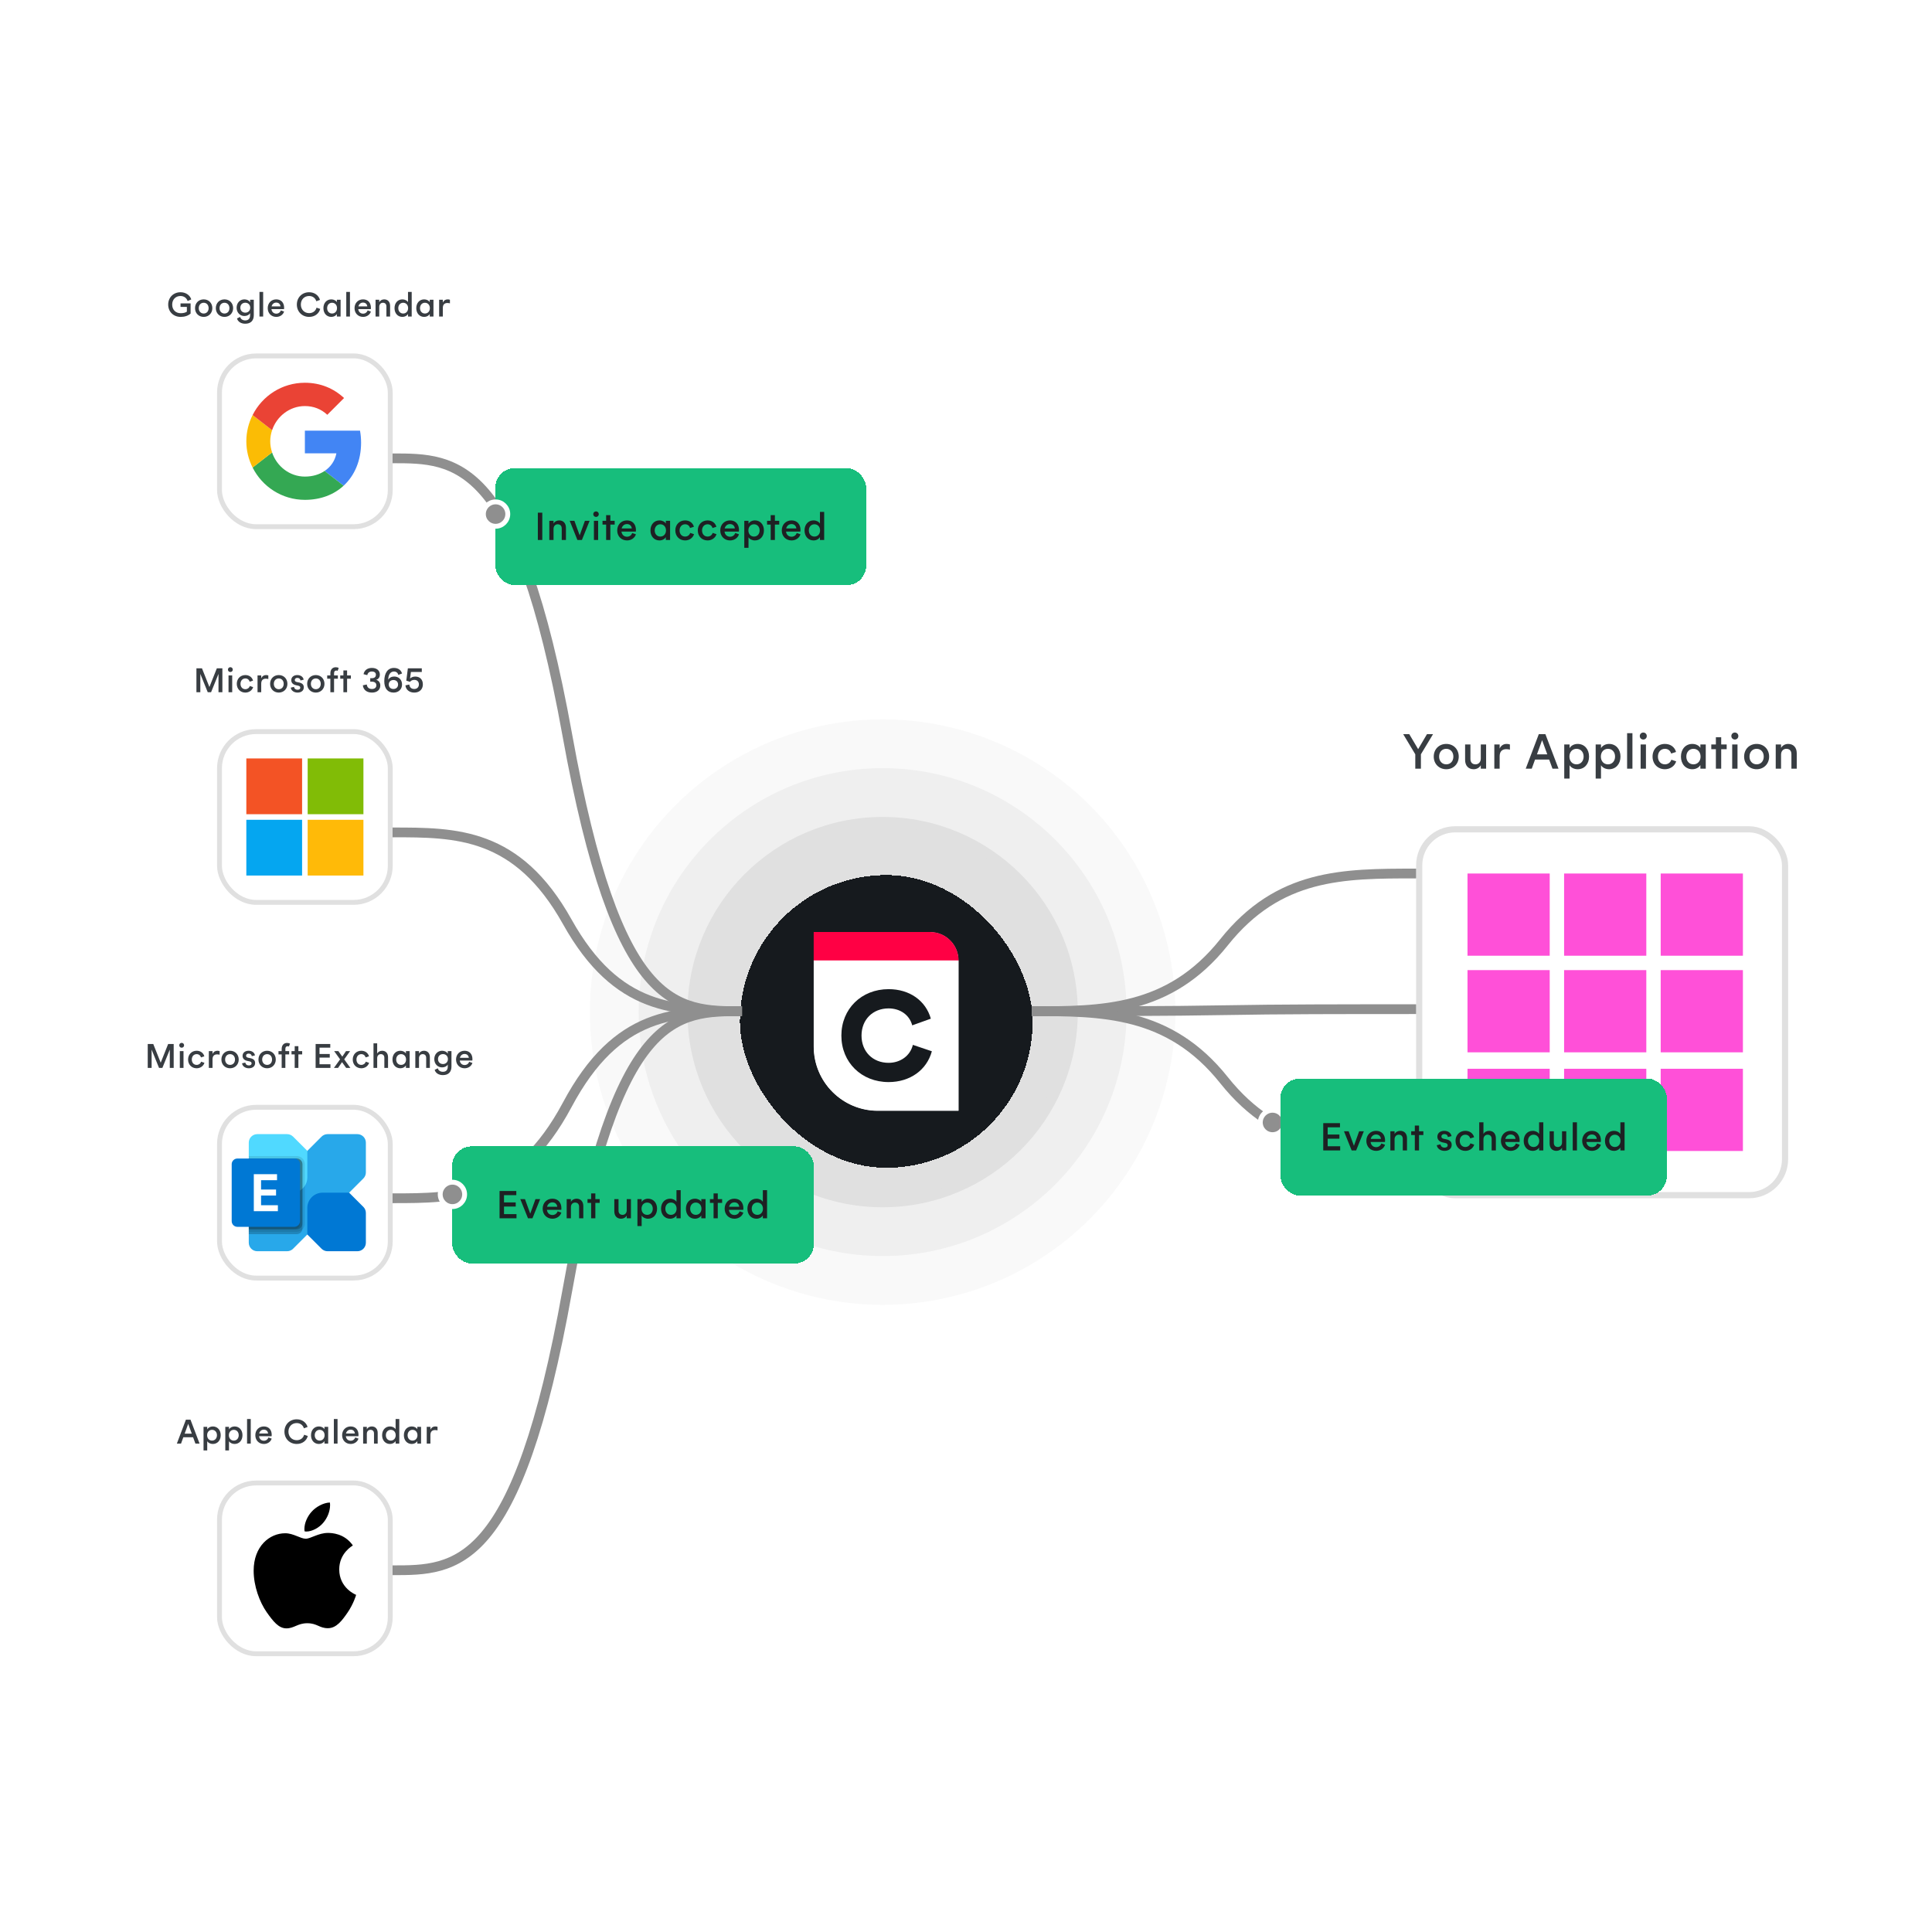 <svg xmlns="http://www.w3.org/2000/svg" fill="none" viewBox="0 0 940 940" height="940" width="940">
<rect fill="white" height="940" width="940"></rect>
<rect stroke-width="3" stroke="#E0E0E0" rx="17.5" height="178" width="178" y="403.5" x="690.5"></rect>
<path fill="#FF50D8" d="M714 425H754V465H714V425Z"></path>
<path fill="#FF50D8" d="M761 425H801V465H761V425Z"></path>
<path fill="#FF50D8" d="M808 425H848V465H808V425Z"></path>
<path fill="#FF50D8" d="M714 472H754V512H714V472Z"></path>
<path fill="#FF50D8" d="M761 472H801V512H761V472Z"></path>
<path fill="#FF50D8" d="M808 472H848V512H808V472Z"></path>
<path fill="#FF50D8" d="M714 520H754V560H714V520Z"></path>
<path fill="#FF50D8" d="M761 520H801V560H761V520Z"></path>
<path fill="#FF50D8" d="M808 520H848V560H808V520Z"></path>
<circle fill="#F9F9F9" r="142.433" cy="492.433" cx="429.433"></circle>
<circle fill="#EFEFEF" r="118.694" cy="492.433" cx="429.434"></circle>
<circle stroke-width="4.748" stroke="#E0E0E0" fill="#E0E0E0" r="92.582" cy="492.433" cx="429.433"></circle>
<path fill="#383D42" d="M95.571 336.789V325.157H98.263L101.886 334.263L105.508 325.157H108.2V336.789H106.306V327.882L102.7 336.789H101.072L97.466 327.882V336.789H95.571ZM111.185 336.789V328.63H112.979V336.789H111.185ZM110.902 325.789C110.902 325.124 111.417 324.609 112.082 324.609C112.747 324.609 113.262 325.124 113.262 325.789C113.262 326.453 112.747 326.969 112.082 326.969C111.417 326.969 110.902 326.453 110.902 325.789ZM119.376 336.972C116.949 336.972 115.205 335.177 115.205 332.718C115.205 330.242 116.949 328.447 119.376 328.447C121.22 328.447 122.666 329.478 123.114 331.156L121.469 331.688C121.187 330.691 120.406 330.093 119.376 330.093C117.98 330.093 117.016 331.173 117.016 332.718C117.016 334.263 117.98 335.327 119.376 335.327C120.389 335.327 121.253 334.712 121.536 333.765L123.164 334.313C122.699 335.892 121.154 336.972 119.376 336.972ZM125.302 336.789V328.63H127.097V330.009C127.546 328.996 128.376 328.447 129.44 328.447C129.855 328.447 130.254 328.514 130.553 328.63V330.375C130.221 330.292 129.789 330.209 129.324 330.209C127.861 330.209 127.097 331.056 127.097 332.618V336.789H125.302ZM135.636 336.972C133.194 336.972 131.415 335.161 131.415 332.718C131.415 330.242 133.194 328.447 135.636 328.447C138.062 328.447 139.84 330.242 139.84 332.718C139.84 335.161 138.062 336.972 135.636 336.972ZM133.227 332.718C133.227 334.247 134.224 335.327 135.636 335.327C137.049 335.327 138.029 334.263 138.029 332.718C138.029 331.173 137.049 330.093 135.636 330.093C134.224 330.093 133.227 331.156 133.227 332.718ZM144.757 336.972C143.012 336.972 141.633 335.958 141.467 334.563L143.045 334.197C143.178 335.078 143.826 335.593 144.773 335.593C145.604 335.593 146.103 335.211 146.103 334.596C146.103 334.064 145.787 333.765 145.023 333.599L143.959 333.366C142.514 333.05 141.716 332.186 141.716 330.94C141.716 329.444 142.896 328.447 144.657 328.447C146.286 328.447 147.515 329.328 147.748 330.691L146.203 331.09C146.07 330.275 145.521 329.827 144.657 329.827C143.909 329.827 143.427 330.242 143.427 330.874C143.427 331.372 143.76 331.688 144.425 331.837L145.488 332.053C147.1 332.402 147.814 333.134 147.814 334.43C147.814 335.975 146.618 336.972 144.757 336.972ZM153.665 336.972C151.222 336.972 149.444 335.161 149.444 332.718C149.444 330.242 151.222 328.447 153.665 328.447C156.091 328.447 157.869 330.242 157.869 332.718C157.869 335.161 156.091 336.972 153.665 336.972ZM151.255 332.718C151.255 334.247 152.252 335.327 153.665 335.327C155.077 335.327 156.057 334.263 156.057 332.718C156.057 331.173 155.077 330.093 153.665 330.093C152.252 330.093 151.255 331.156 151.255 332.718ZM160.741 327.55C160.741 325.789 161.755 324.642 163.35 324.642C163.915 324.642 164.414 324.758 164.796 325.008L164.264 326.404C164.081 326.287 163.816 326.237 163.616 326.237C162.935 326.237 162.536 326.719 162.536 327.55V328.63H164.381V330.226H162.536V336.789H160.741V330.226H159.196V328.63H160.741V327.55ZM167.078 336.789V330.226H165.533V328.63H167.078V326.204H168.873V328.63H170.717V330.226H168.873V336.789H167.078ZM180.981 336.972C178.455 336.972 176.793 335.659 176.544 333.433L178.455 333.034C178.588 334.413 179.502 335.227 180.964 335.227C182.277 335.227 183.108 334.529 183.108 333.466C183.108 332.269 182.31 331.655 180.831 331.655H180.133V329.976H180.848C182.177 329.976 182.892 329.378 182.892 328.281C182.892 327.301 182.177 326.719 180.931 326.719C179.701 326.719 178.92 327.351 178.704 328.481L176.876 328.015C177.259 326.104 178.771 324.974 180.948 324.974C183.307 324.974 184.819 326.237 184.819 328.215C184.819 329.494 184.138 330.442 183.008 330.757C184.221 331.056 185.035 332.12 185.035 333.499C185.035 335.626 183.457 336.972 180.981 336.972ZM191.506 336.972C188.614 336.972 186.969 334.961 186.969 331.422C186.969 327.367 188.714 324.974 191.672 324.974C193.683 324.974 195.112 325.972 195.61 327.683L193.799 328.364C193.55 327.334 192.785 326.719 191.672 326.719C189.96 326.719 188.897 328.281 188.897 330.741C189.412 329.744 190.492 329.162 191.788 329.162C194.048 329.162 195.61 330.757 195.61 333.034C195.61 335.344 193.915 336.972 191.506 336.972ZM189.146 333.034C189.146 334.33 190.06 335.227 191.423 335.227C192.769 335.227 193.683 334.33 193.683 333.034C193.683 331.738 192.769 330.857 191.423 330.857C190.06 330.857 189.146 331.738 189.146 333.034ZM201.568 336.972C199.175 336.972 197.513 335.609 197.247 333.466L199.142 333.05C199.308 334.463 200.155 335.227 201.551 335.227C202.914 335.227 203.811 334.33 203.811 332.984C203.811 331.655 202.947 330.79 201.618 330.79C200.687 330.79 199.989 331.106 199.491 331.738L197.679 331.173L198.444 325.157H205.224V326.935H199.923L199.507 330.159C200.056 329.544 200.986 329.179 202.033 329.179C204.326 329.179 205.739 330.641 205.739 332.984C205.739 335.393 204.077 336.972 201.568 336.972Z"></path>
<path fill="#383D42" d="M71.877 519.579V507.947H74.569L78.191 517.053L81.814 507.947H84.506V519.579H82.611V510.672L79.005 519.579H77.377L73.771 510.672V519.579H71.877ZM87.49 519.579V511.42H89.285V519.579H87.49ZM87.208 508.578C87.208 507.913 87.723 507.398 88.388 507.398C89.052 507.398 89.567 507.913 89.567 508.578C89.567 509.243 89.052 509.758 88.388 509.758C87.723 509.758 87.208 509.243 87.208 508.578ZM95.681 519.761C93.255 519.761 91.51 517.967 91.51 515.507C91.51 513.031 93.255 511.237 95.681 511.237C97.525 511.237 98.971 512.267 99.42 513.945L97.775 514.477C97.492 513.48 96.711 512.882 95.681 512.882C94.285 512.882 93.321 513.962 93.321 515.507C93.321 517.053 94.285 518.116 95.681 518.116C96.695 518.116 97.559 517.501 97.841 516.554L99.47 517.103C99.004 518.681 97.459 519.761 95.681 519.761ZM101.608 519.579V511.42H103.402V512.799C103.851 511.785 104.682 511.237 105.745 511.237C106.161 511.237 106.56 511.303 106.859 511.42V513.164C106.526 513.081 106.094 512.998 105.629 512.998C104.167 512.998 103.402 513.846 103.402 515.408V519.579H101.608ZM111.942 519.761C109.499 519.761 107.721 517.95 107.721 515.507C107.721 513.031 109.499 511.237 111.942 511.237C114.368 511.237 116.146 513.031 116.146 515.507C116.146 517.95 114.368 519.761 111.942 519.761ZM109.532 515.507C109.532 517.036 110.529 518.116 111.942 518.116C113.354 518.116 114.334 517.053 114.334 515.507C114.334 513.962 113.354 512.882 111.942 512.882C110.529 512.882 109.532 513.945 109.532 515.507ZM121.062 519.761C119.317 519.761 117.938 518.748 117.772 517.352L119.351 516.986C119.484 517.867 120.132 518.382 121.079 518.382C121.91 518.382 122.408 518 122.408 517.385C122.408 516.853 122.092 516.554 121.328 516.388L120.265 516.155C118.819 515.84 118.021 514.976 118.021 513.729C118.021 512.234 119.201 511.237 120.963 511.237C122.591 511.237 123.821 512.117 124.053 513.48L122.508 513.879C122.375 513.065 121.827 512.616 120.963 512.616C120.215 512.616 119.733 513.031 119.733 513.663C119.733 514.161 120.065 514.477 120.73 514.627L121.793 514.843C123.405 515.192 124.12 515.923 124.12 517.219C124.12 518.764 122.923 519.761 121.062 519.761ZM129.97 519.761C127.527 519.761 125.749 517.95 125.749 515.507C125.749 513.031 127.527 511.237 129.97 511.237C132.396 511.237 134.174 513.031 134.174 515.507C134.174 517.95 132.396 519.761 129.97 519.761ZM127.56 515.507C127.56 517.036 128.557 518.116 129.97 518.116C131.382 518.116 132.363 517.053 132.363 515.507C132.363 513.962 131.382 512.882 129.97 512.882C128.557 512.882 127.56 513.945 127.56 515.507ZM137.047 510.339C137.047 508.578 138.06 507.431 139.656 507.431C140.221 507.431 140.719 507.548 141.101 507.797L140.57 509.193C140.387 509.077 140.121 509.027 139.921 509.027C139.24 509.027 138.841 509.509 138.841 510.339V511.42H140.686V513.015H138.841V519.579H137.047V513.015H135.501V511.42H137.047V510.339ZM143.383 519.579V513.015H141.838V511.42H143.383V508.993H145.178V511.42H147.022V513.015H145.178V519.579H143.383ZM153.564 519.579V507.947H160.693V509.725H155.458V512.815H160.443V514.577H155.458V517.801H160.776V519.579H153.564ZM168.421 519.579L166.41 516.77L164.483 519.579H162.472L165.463 515.424L162.588 511.42H164.632L166.543 514.095L168.338 511.42H170.332L167.474 515.408L170.465 519.579H168.421ZM175.794 519.761C173.368 519.761 171.623 517.967 171.623 515.507C171.623 513.031 173.368 511.237 175.794 511.237C177.638 511.237 179.084 512.267 179.533 513.945L177.888 514.477C177.605 513.48 176.824 512.882 175.794 512.882C174.398 512.882 173.434 513.962 173.434 515.507C173.434 517.053 174.398 518.116 175.794 518.116C176.808 518.116 177.672 517.501 177.954 516.554L179.583 517.103C179.117 518.681 177.572 519.761 175.794 519.761ZM181.721 519.579V507.614H183.515V512.599C183.931 511.769 184.878 511.237 185.908 511.237C187.686 511.237 188.8 512.433 188.8 514.377V519.579H187.005V514.693C187.005 513.53 186.374 512.882 185.277 512.882C184.263 512.882 183.515 513.663 183.515 514.826V519.579H181.721ZM194.788 519.761C192.528 519.761 190.95 518.017 190.95 515.507C190.95 512.982 192.528 511.237 194.788 511.237C195.968 511.237 197.048 511.785 197.497 512.566V511.42H199.308V519.579H197.497V518.349C196.998 519.213 195.968 519.761 194.788 519.761ZM192.761 515.507C192.761 517.036 193.758 518.116 195.154 518.116C196.566 518.116 197.563 517.036 197.563 515.507C197.563 513.962 196.566 512.882 195.154 512.882C193.758 512.882 192.761 513.979 192.761 515.507ZM202.07 519.579V511.42H203.864V512.599C204.28 511.769 205.227 511.237 206.257 511.237C208.035 511.237 209.149 512.433 209.149 514.377V519.579H207.354V514.693C207.354 513.53 206.723 512.882 205.626 512.882C204.612 512.882 203.864 513.663 203.864 514.826V519.579H202.07ZM215.47 523.085C213.442 523.085 211.847 522.055 211.498 520.509L213.027 519.778C213.243 520.792 214.223 521.473 215.486 521.473C217.032 521.473 217.862 520.592 217.862 518.914V517.934C217.414 518.764 216.35 519.329 215.087 519.329C212.91 519.329 211.299 517.618 211.299 515.291C211.299 512.948 212.927 511.237 215.087 511.237C216.35 511.237 217.397 511.785 217.862 512.699V511.42H219.657V518.914C219.657 521.573 218.178 523.085 215.47 523.085ZM213.11 515.291C213.11 516.72 214.107 517.701 215.519 517.701C216.932 517.701 217.929 516.72 217.929 515.291C217.929 513.862 216.932 512.865 215.519 512.865C214.107 512.865 213.11 513.862 213.11 515.291ZM226.058 519.761C223.615 519.761 221.887 517.967 221.887 515.507C221.887 513.015 223.632 511.237 226.025 511.237C228.384 511.237 229.863 512.815 229.863 515.358C229.863 515.64 229.847 515.84 229.813 515.989H223.698C223.864 517.335 224.778 518.183 226.058 518.183C227.088 518.183 227.952 517.568 228.251 516.604L229.847 517.153C229.381 518.715 227.836 519.761 226.058 519.761ZM223.765 514.66H228.102C227.952 513.497 227.204 512.799 226.025 512.799C224.895 512.799 224.047 513.53 223.765 514.66Z"></path>
<path fill="#383D42" d="M87.916 154.183C84.376 154.183 81.834 151.69 81.834 148.184C81.834 144.728 84.376 142.185 87.816 142.185C90.325 142.185 92.369 143.531 93.067 145.675L91.289 146.456C90.79 144.944 89.461 144.013 87.816 144.013C85.456 144.013 83.778 145.741 83.778 148.184C83.778 150.693 85.44 152.388 87.916 152.388C89.228 152.388 90.259 152.122 90.923 151.624V149.331H87.833V147.619H92.735V152.571C91.505 153.634 89.86 154.183 87.916 154.183ZM99.109 154.183C96.666 154.183 94.888 152.372 94.888 149.929C94.888 147.453 96.666 145.658 99.109 145.658C101.535 145.658 103.313 147.453 103.313 149.929C103.313 152.372 101.535 154.183 99.109 154.183ZM96.7 149.929C96.7 151.458 97.697 152.538 99.109 152.538C100.521 152.538 101.502 151.474 101.502 149.929C101.502 148.383 100.521 147.303 99.109 147.303C97.697 147.303 96.7 148.367 96.7 149.929ZM109.227 154.183C106.784 154.183 105.006 152.372 105.006 149.929C105.006 147.453 106.784 145.658 109.227 145.658C111.653 145.658 113.431 147.453 113.431 149.929C113.431 152.372 111.653 154.183 109.227 154.183ZM106.817 149.929C106.817 151.458 107.814 152.538 109.227 152.538C110.639 152.538 111.62 151.474 111.62 149.929C111.62 148.383 110.639 147.303 109.227 147.303C107.814 147.303 106.817 148.367 106.817 149.929ZM119.295 157.506C117.267 157.506 115.672 156.476 115.323 154.931L116.852 154.199C117.068 155.213 118.048 155.894 119.311 155.894C120.857 155.894 121.687 155.014 121.687 153.335V152.355C121.239 153.186 120.175 153.751 118.912 153.751C116.735 153.751 115.124 152.039 115.124 149.713C115.124 147.37 116.752 145.658 118.912 145.658C120.175 145.658 121.222 146.207 121.687 147.12V145.841H123.482V153.335C123.482 155.994 122.003 157.506 119.295 157.506ZM116.935 149.713C116.935 151.142 117.932 152.122 119.344 152.122C120.757 152.122 121.754 151.142 121.754 149.713C121.754 148.284 120.757 147.287 119.344 147.287C117.932 147.287 116.935 148.284 116.935 149.713ZM126.244 154V142.036H128.038V154H126.244ZM134.434 154.183C131.992 154.183 130.263 152.388 130.263 149.929C130.263 147.436 132.008 145.658 134.401 145.658C136.761 145.658 138.24 147.237 138.24 149.779C138.24 150.062 138.223 150.261 138.19 150.411H132.075C132.241 151.757 133.155 152.604 134.434 152.604C135.465 152.604 136.329 151.989 136.628 151.026L138.223 151.574C137.758 153.136 136.212 154.183 134.434 154.183ZM132.141 149.081H136.478C136.329 147.918 135.581 147.22 134.401 147.22C133.271 147.22 132.424 147.951 132.141 149.081ZM150.412 154.183C146.972 154.183 144.43 151.624 144.43 148.184C144.43 144.728 146.972 142.185 150.412 142.185C152.971 142.185 154.999 143.631 155.696 145.907L153.902 146.572C153.437 144.993 152.091 144.013 150.412 144.013C148.053 144.013 146.374 145.725 146.374 148.184C146.374 150.593 148.069 152.355 150.412 152.355C152.19 152.355 153.603 151.308 154.002 149.696L155.796 150.294C155.165 152.671 153.071 154.183 150.412 154.183ZM161.193 154.183C158.933 154.183 157.355 152.438 157.355 149.929C157.355 147.403 158.933 145.658 161.193 145.658C162.373 145.658 163.453 146.207 163.902 146.988V145.841H165.713V154H163.902V152.77C163.403 153.634 162.373 154.183 161.193 154.183ZM159.166 149.929C159.166 151.458 160.163 152.538 161.559 152.538C162.971 152.538 163.968 151.458 163.968 149.929C163.968 148.383 162.971 147.303 161.559 147.303C160.163 147.303 159.166 148.4 159.166 149.929ZM168.475 154V142.036H170.269V154H168.475ZM176.665 154.183C174.223 154.183 172.495 152.388 172.495 149.929C172.495 147.436 174.239 145.658 176.632 145.658C178.992 145.658 180.471 147.237 180.471 149.779C180.471 150.062 180.454 150.261 180.421 150.411H174.306C174.472 151.757 175.386 152.604 176.665 152.604C177.696 152.604 178.56 151.989 178.859 151.026L180.454 151.574C179.989 153.136 178.443 154.183 176.665 154.183ZM174.372 149.081H178.709C178.56 147.918 177.812 147.22 176.632 147.22C175.502 147.22 174.655 147.951 174.372 149.081ZM182.722 154V145.841H184.517V147.021C184.932 146.19 185.879 145.658 186.91 145.658C188.688 145.658 189.801 146.855 189.801 148.799V154H188.006V149.115C188.006 147.951 187.375 147.303 186.278 147.303C185.264 147.303 184.517 148.084 184.517 149.247V154H182.722ZM195.79 154.183C193.53 154.183 191.951 152.438 191.951 149.929C191.951 147.403 193.53 145.658 195.79 145.658C196.969 145.658 198.049 146.207 198.515 147.004V142.036H200.309V154H198.515V152.754C198.033 153.618 196.986 154.183 195.79 154.183ZM193.779 149.929C193.779 151.458 194.759 152.538 196.172 152.538C197.568 152.538 198.565 151.458 198.565 149.929C198.565 148.383 197.584 147.303 196.172 147.303C194.759 147.303 193.779 148.4 193.779 149.929ZM206.378 154.183C204.118 154.183 202.539 152.438 202.539 149.929C202.539 147.403 204.118 145.658 206.378 145.658C207.558 145.658 208.638 146.207 209.086 146.988V145.841H210.898V154H209.086V152.77C208.588 153.634 207.558 154.183 206.378 154.183ZM204.35 149.929C204.35 151.458 205.348 152.538 206.743 152.538C208.156 152.538 209.153 151.458 209.153 149.929C209.153 148.383 208.156 147.303 206.743 147.303C205.348 147.303 204.35 148.4 204.35 149.929ZM213.659 154V145.841H215.454V147.22C215.903 146.207 216.733 145.658 217.797 145.658C218.212 145.658 218.611 145.725 218.91 145.841V147.586C218.578 147.503 218.146 147.42 217.681 147.42C216.218 147.42 215.454 148.267 215.454 149.829V154H213.659Z"></path>
<rect fill="white" rx="17.804" height="83.086" width="83.086" y="355.958" x="106.795"></rect>
<path fill="#F35325" d="M119.852 369.015H146.982V396.145H119.852V369.015Z"></path>
<path fill="#81BC06" d="M149.694 369.015H176.824V396.145H149.694V369.015Z"></path>
<path fill="#05A6F0" d="M119.852 398.858H146.982V425.988H119.852V398.858Z"></path>
<path fill="#FFBA08" d="M149.694 398.858H176.824V425.988H149.694V398.858Z"></path>
<rect stroke-width="2.374" stroke="#E0E0E0" rx="17.804" height="83.086" width="83.086" y="355.958" x="106.795"></rect>
<rect fill="white" rx="17.804" height="83.086" width="83.086" y="538.748" x="106.795"></rect>
<path fill="#28A8EA" d="M173.87 551.804H159.381C158.837 551.804 158.298 551.911 157.795 552.119C157.293 552.328 156.836 552.633 156.452 553.018L122.253 587.217C121.868 587.601 121.563 588.058 121.354 588.56C121.146 589.063 121.039 589.602 121.039 590.146V604.635C121.039 605.179 121.146 605.717 121.354 606.22C121.563 606.723 121.868 607.179 122.252 607.564C122.637 607.949 123.094 608.254 123.596 608.462C124.099 608.67 124.638 608.777 125.182 608.777H139.671C140.215 608.777 140.754 608.67 141.256 608.462C141.759 608.254 142.215 607.949 142.6 607.564L176.799 573.365C177.576 572.588 178.012 571.534 178.012 570.436V555.947C178.012 555.403 177.905 554.864 177.697 554.362C177.489 553.859 177.184 553.402 176.799 553.017C176.414 552.633 175.958 552.328 175.455 552.119C174.952 551.911 174.414 551.804 173.87 551.804Z"></path>
<path fill="#0078D4" d="M173.87 608.777H159.38C158.282 608.777 157.228 608.341 156.451 607.564L149.525 600.638V587.697C149.525 585.733 150.306 583.849 151.695 582.46C153.084 581.071 154.968 580.291 156.932 580.291H169.873L176.799 587.217C177.576 587.993 178.012 589.047 178.012 590.146V604.635C178.012 605.734 177.576 606.787 176.799 607.564C176.022 608.341 174.968 608.777 173.87 608.777Z"></path>
<path fill="#50D9FF" d="M125.181 551.804H139.671C140.769 551.804 141.823 552.241 142.6 553.017L149.526 559.943V572.884C149.526 574.849 148.745 576.732 147.356 578.121C145.967 579.51 144.084 580.291 142.119 580.291H129.178L122.252 573.365C121.475 572.588 121.039 571.535 121.039 570.436V555.947C121.039 554.848 121.475 553.794 122.252 553.017C123.029 552.241 124.083 551.804 125.181 551.804Z"></path>
<path fill="black" d="M147.152 566.439V597.703C147.154 597.863 147.139 598.022 147.104 598.178C146.996 598.82 146.664 599.403 146.166 599.822C145.668 600.242 145.037 600.471 144.386 600.469H121.039V563.674H144.386C144.75 563.673 145.109 563.744 145.445 563.883C145.781 564.022 146.086 564.225 146.343 564.482C146.6 564.739 146.804 565.044 146.943 565.38C147.081 565.716 147.152 566.076 147.152 566.439Z" opacity="0.2"></path>
<path fill="black" d="M148.339 566.439V595.329C148.329 596.375 147.909 597.374 147.17 598.113C146.431 598.853 145.431 599.272 144.386 599.282H121.039V562.487H144.386C145.433 562.49 146.437 562.908 147.177 563.648C147.918 564.389 148.335 565.392 148.339 566.439Z" opacity="0.1"></path>
<path fill="black" d="M147.152 566.439V595.329C147.152 595.693 147.081 596.053 146.943 596.388C146.804 596.724 146.6 597.029 146.343 597.286C146.086 597.543 145.781 597.747 145.445 597.886C145.109 598.024 144.75 598.096 144.386 598.095H121.039V563.674H144.386C144.75 563.673 145.109 563.744 145.445 563.883C145.781 564.022 146.086 564.225 146.343 564.482C146.6 564.739 146.804 565.044 146.943 565.38C147.081 565.716 147.152 566.076 147.152 566.439Z" opacity="0.2"></path>
<path fill="black" d="M145.965 566.439V595.329C145.966 595.693 145.894 596.053 145.756 596.388C145.617 596.724 145.413 597.029 145.156 597.286C144.899 597.543 144.594 597.747 144.258 597.886C143.923 598.024 143.563 598.096 143.199 598.095H121.039V563.674H143.199C143.563 563.673 143.923 563.744 144.258 563.883C144.594 564.022 144.899 564.225 145.156 564.482C145.413 564.739 145.617 565.044 145.756 565.38C145.894 565.716 145.966 566.076 145.965 566.439Z" opacity="0.1"></path>
<path fill="#0078D4" d="M143.195 563.674H115.5C113.97 563.674 112.73 564.913 112.73 566.443V594.138C112.73 595.668 113.97 596.908 115.5 596.908H143.195C144.725 596.908 145.965 595.668 145.965 594.138V566.443C145.965 564.913 144.725 563.674 143.195 563.674Z"></path>
<path fill="white" d="M134.789 574.215H127.018V578.759H134.312V581.672H127.018V586.392H135.203V589.292H123.49V571.29H134.789L134.789 574.215Z"></path>
<rect stroke-width="2.374" stroke="#E0E0E0" rx="17.804" height="83.086" width="83.086" y="538.748" x="106.795"></rect>
<rect fill="white" rx="17.804" height="83.086" width="83.086" y="173.169" x="106.795"></rect>
<g clip-path="url(#clip0_102_2030)">
<path fill="#4285F4" d="M148.338 209.533V220.565H163.669C162.996 224.113 160.975 227.117 157.946 229.137L167.191 236.311C172.577 231.339 175.685 224.035 175.685 215.36C175.685 213.34 175.504 211.398 175.167 209.533L148.338 209.533Z"></path>
<path fill="#34A853" d="M132.373 220.134L130.288 221.73L122.907 227.48C127.595 236.777 137.202 243.199 148.337 243.199C156.029 243.199 162.477 240.661 167.19 236.311L157.945 229.137C155.407 230.846 152.17 231.882 148.337 231.882C140.931 231.882 134.638 226.884 132.385 220.151L132.373 220.134Z"></path>
<path fill="#FBBC05" d="M122.907 201.945C120.965 205.778 119.852 210.103 119.852 214.712C119.852 219.322 120.965 223.647 122.907 227.479C122.907 227.505 132.386 220.124 132.386 220.124C131.816 218.415 131.479 216.603 131.479 214.712C131.479 212.821 131.816 211.008 132.386 209.299L122.907 201.945Z"></path>
<path fill="#EA4335" d="M148.338 197.568C152.533 197.568 156.262 199.019 159.241 201.816L167.398 193.658C162.452 189.048 156.029 186.226 148.338 186.226C137.202 186.226 127.595 192.622 122.907 201.945L132.385 209.3C134.638 202.567 140.931 197.568 148.338 197.568Z"></path>
</g>
<rect stroke-width="2.374" stroke="#E0E0E0" rx="17.804" height="83.086" width="83.086" y="173.169" x="106.795"></rect>
<rect fill="white" rx="17.804" height="83.086" width="83.086" y="721.537" x="106.795"></rect>
<g clip-path="url(#clip1_102_2030)">
<path fill="black" d="M171.678 751.91C171.322 752.186 165.051 755.72 165.051 763.577C165.051 772.666 173.031 775.881 173.27 775.96C173.233 776.156 172.002 780.364 169.062 784.651C166.441 788.423 163.704 792.19 159.539 792.19C155.375 792.19 154.303 789.771 149.495 789.771C144.81 789.771 143.145 792.269 139.335 792.269C135.526 792.269 132.868 788.778 129.812 784.491C126.272 779.457 123.412 771.637 123.412 764.214C123.412 752.308 131.153 745.994 138.772 745.994C142.82 745.994 146.194 748.652 148.736 748.652C151.155 748.652 154.928 745.835 159.533 745.835C161.279 745.835 167.55 745.994 171.678 751.91ZM157.347 740.795C159.251 738.535 160.599 735.399 160.599 732.264C160.599 731.829 160.562 731.388 160.482 731.033C157.383 731.149 153.697 733.097 151.474 735.675C149.728 737.659 148.099 740.795 148.099 743.973C148.099 744.451 148.179 744.929 148.215 745.082C148.411 745.118 148.73 745.161 149.048 745.161C151.829 745.161 155.326 743.3 157.347 740.795Z"></path>
</g>
<rect stroke-width="2.374" stroke="#E0E0E0" rx="17.804" height="83.086" width="83.086" y="721.537" x="106.795"></rect>
<path fill="#383D42" d="M86.052 702.368L90.456 690.736H92.682L97.103 702.368H95.075L93.945 699.294H89.193L88.079 702.368H86.052ZM89.841 697.532H93.314L91.569 692.763L89.841 697.532ZM99.029 705.691V694.209H100.824V695.455C101.306 694.591 102.353 694.026 103.549 694.026C105.809 694.026 107.388 695.771 107.388 698.28C107.388 700.806 105.809 702.551 103.549 702.551C102.369 702.551 101.289 702.002 100.824 701.205V705.691H99.029ZM100.774 698.28C100.774 699.826 101.754 700.906 103.167 700.906C104.579 700.906 105.56 699.809 105.56 698.28C105.56 696.751 104.579 695.671 103.167 695.671C101.771 695.671 100.774 696.751 100.774 698.28ZM109.617 705.691V694.209H111.412V695.455C111.894 694.591 112.941 694.026 114.137 694.026C116.397 694.026 117.976 695.771 117.976 698.28C117.976 700.806 116.397 702.551 114.137 702.551C112.957 702.551 111.877 702.002 111.412 701.205V705.691H109.617ZM111.362 698.28C111.362 699.826 112.343 700.906 113.755 700.906C115.168 700.906 116.148 699.809 116.148 698.28C116.148 696.751 115.168 695.671 113.755 695.671C112.359 695.671 111.362 696.751 111.362 698.28ZM120.206 702.368V690.404H122V702.368H120.206ZM128.396 702.551C125.954 702.551 124.225 700.756 124.225 698.297C124.225 695.804 125.97 694.026 128.363 694.026C130.723 694.026 132.202 695.605 132.202 698.147C132.202 698.43 132.185 698.629 132.152 698.779H126.037C126.203 700.125 127.117 700.972 128.396 700.972C129.427 700.972 130.291 700.357 130.59 699.394L132.185 699.942C131.72 701.504 130.174 702.551 128.396 702.551ZM126.103 697.449H130.44C130.291 696.286 129.543 695.588 128.363 695.588C127.233 695.588 126.386 696.319 126.103 697.449ZM144.374 702.551C140.934 702.551 138.392 699.992 138.392 696.552C138.392 693.096 140.934 690.553 144.374 690.553C146.933 690.553 148.961 691.999 149.658 694.275L147.864 694.94C147.399 693.361 146.053 692.381 144.374 692.381C142.015 692.381 140.336 694.093 140.336 696.552C140.336 698.961 142.031 700.723 144.374 700.723C146.152 700.723 147.565 699.676 147.964 698.064L149.758 698.662C149.127 701.039 147.033 702.551 144.374 702.551ZM155.155 702.551C152.895 702.551 151.317 700.806 151.317 698.297C151.317 695.771 152.895 694.026 155.155 694.026C156.335 694.026 157.415 694.575 157.864 695.356V694.209H159.675V702.368H157.864V701.138C157.365 702.002 156.335 702.551 155.155 702.551ZM153.128 698.297C153.128 699.826 154.125 700.906 155.521 700.906C156.933 700.906 157.93 699.826 157.93 698.297C157.93 696.751 156.933 695.671 155.521 695.671C154.125 695.671 153.128 696.768 153.128 698.297ZM162.437 702.368V690.404H164.231V702.368H162.437ZM170.627 702.551C168.185 702.551 166.457 700.756 166.457 698.297C166.457 695.804 168.201 694.026 170.594 694.026C172.954 694.026 174.433 695.605 174.433 698.147C174.433 698.43 174.416 698.629 174.383 698.779H168.268C168.434 700.125 169.348 700.972 170.627 700.972C171.658 700.972 172.522 700.357 172.821 699.394L174.416 699.942C173.951 701.504 172.406 702.551 170.627 702.551ZM168.334 697.449H172.671C172.522 696.286 171.774 695.588 170.594 695.588C169.464 695.588 168.617 696.319 168.334 697.449ZM176.684 702.368V694.209H178.479V695.389C178.894 694.558 179.841 694.026 180.872 694.026C182.65 694.026 183.763 695.223 183.763 697.167V702.368H181.968V697.483C181.968 696.319 181.337 695.671 180.24 695.671C179.226 695.671 178.479 696.452 178.479 697.615V702.368H176.684ZM189.752 702.551C187.492 702.551 185.913 700.806 185.913 698.297C185.913 695.771 187.492 694.026 189.752 694.026C190.931 694.026 192.011 694.575 192.477 695.372V690.404H194.271V702.368H192.477V701.122C191.995 701.986 190.948 702.551 189.752 702.551ZM187.741 698.297C187.741 699.826 188.721 700.906 190.134 700.906C191.53 700.906 192.527 699.826 192.527 698.297C192.527 696.751 191.546 695.671 190.134 695.671C188.721 695.671 187.741 696.768 187.741 698.297ZM200.34 702.551C198.08 702.551 196.501 700.806 196.501 698.297C196.501 695.771 198.08 694.026 200.34 694.026C201.52 694.026 202.6 694.575 203.048 695.356V694.209H204.86V702.368H203.048V701.138C202.55 702.002 201.52 702.551 200.34 702.551ZM198.313 698.297C198.313 699.826 199.31 700.906 200.705 700.906C202.118 700.906 203.115 699.826 203.115 698.297C203.115 696.751 202.118 695.671 200.705 695.671C199.31 695.671 198.313 696.768 198.313 698.297ZM207.621 702.368V694.209H209.416V695.588C209.865 694.575 210.695 694.026 211.759 694.026C212.174 694.026 212.573 694.093 212.872 694.209V695.954C212.54 695.871 212.108 695.788 211.643 695.788C210.18 695.788 209.416 696.635 209.416 698.197V702.368H207.621Z"></path>
<g filter="url(#filter0_d_102_2030)">
<rect shape-rendering="crispEdges" fill="#161A1E" rx="71.217" height="142.433" width="142.433" y="421" x="360"></rect>
<path fill="white" d="M395.903 448.717H452.555C460.192 448.717 466.383 454.908 466.383 462.545V535.701H427.129C409.883 535.701 395.903 521.721 395.903 504.476V448.717Z"></path>
<path fill="#161A1E" d="M392.334 445.148H452.554C462.162 445.148 469.951 452.937 469.951 462.545V539.27H427.128C407.912 539.27 392.334 523.692 392.334 504.476V445.148ZM395.903 448.717V504.476C395.903 521.721 409.883 535.701 427.128 535.701H466.382V462.545C466.382 454.908 460.191 448.717 452.554 448.717H395.903Z" clip-rule="evenodd" fill-rule="evenodd"></path>
<path fill="white" d="M395.903 462.545H466.383V535.701H427.129C409.883 535.701 395.903 521.721 395.903 504.476V462.545Z"></path>
<path fill="#FF0044" d="M395.903 448.717H452.555C460.192 448.717 466.383 454.908 466.383 462.545V462.545H395.903V448.717Z"></path>
<path fill="#161A1E" d="M432.344 521.73C442.711 521.73 450.892 515.922 453.39 506.742L444.147 503.62C442.898 508.866 438.152 512.363 432.344 512.363C424.6 512.363 419.167 506.867 419.167 499.123C419.167 491.317 424.663 485.884 432.344 485.884C437.965 485.884 442.524 489.069 443.835 494.127L452.89 490.88C450.392 482.074 442.524 476.516 432.344 476.516C419.105 476.516 409.362 486.134 409.362 499.123C409.362 512.113 419.105 521.73 432.344 521.73Z"></path>
</g>
<path stroke-width="4.748" stroke="#8F8F8F" d="M191 223C222.032 223 251.714 223 276 357.5C300.286 492 328.619 492 361 492"></path>
<path stroke-width="4.748" stroke="#8F8F8F" d="M502 492C536.135 492 568.786 492 595.5 458.5C622.214 425 653.381 425 689 425"></path>
<path stroke-width="4.748" stroke="#8F8F8F" d="M502 492C536.135 492 568.786 492 595.5 491.5C622.214 491 653.381 491 689 491"></path>
<path stroke-width="4.748" stroke="#8F8F8F" d="M502 492C536.135 492 568.786 492 595.5 525.5C622.214 559 653.381 559 689 559"></path>
<path stroke-width="4.748" stroke="#8F8F8F" d="M191 405C222.032 405 251.714 405 276 448.5C300.286 492 328.619 492 361 492"></path>
<path stroke-width="4.748" stroke="#8F8F8F" d="M191 583C222.032 583 251.714 583 276 537.5C300.286 492 328.619 492 361 492"></path>
<path stroke-width="4.748" stroke="#8F8F8F" d="M191 764C222.032 764 251.714 764 276 628C300.286 492 328.619 492 361 492"></path>
<g filter="url(#filter1_d_102_2030)">
<rect shape-rendering="crispEdges" fill="#17BE7C" rx="9.496" height="56.973" width="180.415" y="223" x="241"></rect>
<path fill="#1E2023" d="M261.683 257.987V244.693H263.848V257.987H261.683ZM267.268 257.987V248.662H269.319V250.01C269.794 249.061 270.877 248.453 272.054 248.453C274.086 248.453 275.359 249.82 275.359 252.042V257.987H273.307V252.403C273.307 251.074 272.586 250.333 271.332 250.333C270.174 250.333 269.319 251.226 269.319 252.555V257.987H267.268ZM280.935 257.987L277.193 248.662H279.472L282.036 255.727L284.581 248.662H286.86L283.119 257.987H280.935ZM288.966 257.987V248.662H291.017V257.987H288.966ZM288.644 245.415C288.644 244.655 289.232 244.066 289.992 244.066C290.752 244.066 291.34 244.655 291.34 245.415C291.34 246.174 290.752 246.763 289.992 246.763C289.232 246.763 288.644 246.174 288.644 245.415ZM294.909 257.987V250.485H293.143V248.662H294.909V245.889H296.96V248.662H299.068V250.485H296.96V257.987H294.909ZM305.068 258.196C302.277 258.196 300.302 256.144 300.302 253.334C300.302 250.485 302.296 248.453 305.03 248.453C307.727 248.453 309.417 250.257 309.417 253.163C309.417 253.486 309.398 253.714 309.36 253.885H302.372C302.561 255.423 303.606 256.391 305.068 256.391C306.246 256.391 307.233 255.689 307.575 254.587L309.398 255.214C308.867 256.999 307.1 258.196 305.068 258.196ZM302.448 252.365H307.404C307.233 251.036 306.379 250.238 305.03 250.238C303.739 250.238 302.77 251.074 302.448 252.365ZM320.86 258.196C318.277 258.196 316.473 256.201 316.473 253.334C316.473 250.447 318.277 248.453 320.86 248.453C322.208 248.453 323.443 249.08 323.955 249.972V248.662H326.025V257.987H323.955V256.581C323.386 257.569 322.208 258.196 320.86 258.196ZM318.543 253.334C318.543 255.081 319.682 256.315 321.278 256.315C322.892 256.315 324.031 255.081 324.031 253.334C324.031 251.568 322.892 250.333 321.278 250.333C319.682 250.333 318.543 251.587 318.543 253.334ZM333.341 258.196C330.568 258.196 328.574 256.144 328.574 253.334C328.574 250.504 330.568 248.453 333.341 248.453C335.449 248.453 337.101 249.631 337.614 251.549L335.733 252.156C335.411 251.017 334.518 250.333 333.341 250.333C331.745 250.333 330.644 251.568 330.644 253.334C330.644 255.1 331.745 256.315 333.341 256.315C334.499 256.315 335.487 255.613 335.809 254.53L337.671 255.157C337.139 256.961 335.373 258.196 333.341 258.196ZM344.273 258.196C341.5 258.196 339.506 256.144 339.506 253.334C339.506 250.504 341.5 248.453 344.273 248.453C346.381 248.453 348.033 249.631 348.546 251.549L346.666 252.156C346.343 251.017 345.451 250.333 344.273 250.333C342.678 250.333 341.576 251.568 341.576 253.334C341.576 255.1 342.678 256.315 344.273 256.315C345.432 256.315 346.419 255.613 346.742 254.53L348.603 255.157C348.071 256.961 346.305 258.196 344.273 258.196ZM355.206 258.196C352.414 258.196 350.439 256.144 350.439 253.334C350.439 250.485 352.433 248.453 355.168 248.453C357.864 248.453 359.555 250.257 359.555 253.163C359.555 253.486 359.536 253.714 359.498 253.885H352.509C352.699 255.423 353.743 256.391 355.206 256.391C356.383 256.391 357.371 255.689 357.712 254.587L359.536 255.214C359.004 256.999 357.238 258.196 355.206 258.196ZM352.585 252.365H357.541C357.371 251.036 356.516 250.238 355.168 250.238C353.876 250.238 352.908 251.074 352.585 252.365ZM362.127 261.785V248.662H364.178V250.086C364.729 249.099 365.926 248.453 367.293 248.453C369.876 248.453 371.68 250.447 371.68 253.315C371.68 256.201 369.876 258.196 367.293 258.196C365.945 258.196 364.71 257.569 364.178 256.657V261.785H362.127ZM364.121 253.315C364.121 255.081 365.242 256.315 366.856 256.315C368.47 256.315 369.591 255.062 369.591 253.315C369.591 251.568 368.47 250.333 366.856 250.333C365.261 250.333 364.121 251.568 364.121 253.315ZM374.969 257.987V250.485H373.203V248.662H374.969V245.889H377.02V248.662H379.128V250.485H377.02V257.987H374.969ZM385.128 258.196C382.337 258.196 380.362 256.144 380.362 253.334C380.362 250.485 382.356 248.453 385.09 248.453C387.787 248.453 389.477 250.257 389.477 253.163C389.477 253.486 389.458 253.714 389.42 253.885H382.432C382.622 255.423 383.666 256.391 385.128 256.391C386.306 256.391 387.293 255.689 387.635 254.587L389.458 255.214C388.927 256.999 387.16 258.196 385.128 258.196ZM382.508 252.365H387.464C387.293 251.036 386.439 250.238 385.09 250.238C383.799 250.238 382.83 251.074 382.508 252.365ZM395.829 258.196C393.247 258.196 391.443 256.201 391.443 253.334C391.443 250.447 393.247 248.453 395.829 248.453C397.178 248.453 398.412 249.08 398.944 249.991V244.313H400.995V257.987H398.944V256.562C398.393 257.55 397.197 258.196 395.829 258.196ZM393.532 253.334C393.532 255.081 394.652 256.315 396.266 256.315C397.862 256.315 399.001 255.081 399.001 253.334C399.001 251.568 397.88 250.333 396.266 250.333C394.652 250.333 393.532 251.587 393.532 253.334Z"></path>
</g>
<g filter="url(#filter2_d_102_2030)">
<rect shape-rendering="crispEdges" fill="#17BE7C" rx="9.496" height="57" width="176" y="553" x="220"></rect>
<path fill="#1E2023" d="M243.056 588V574.706H251.203V576.738H245.221V580.271H250.918V582.284H245.221V585.968H251.298V588H243.056ZM256.883 588L253.142 578.675H255.42L257.984 585.74L260.529 578.675H262.808L259.067 588H256.883ZM268.795 588.209C266.004 588.209 264.029 586.158 264.029 583.347C264.029 580.499 266.023 578.466 268.757 578.466C271.454 578.466 273.144 580.271 273.144 583.176C273.144 583.499 273.125 583.727 273.087 583.898H266.099C266.289 585.436 267.333 586.405 268.795 586.405C269.973 586.405 270.96 585.702 271.302 584.601L273.125 585.227C272.594 587.012 270.827 588.209 268.795 588.209ZM266.175 582.379H271.131C270.96 581.049 270.106 580.252 268.757 580.252C267.466 580.252 266.497 581.087 266.175 582.379ZM275.717 588V578.675H277.768V580.024C278.243 579.074 279.326 578.466 280.503 578.466C282.535 578.466 283.807 579.834 283.807 582.056V588H281.756V582.417C281.756 581.087 281.035 580.347 279.781 580.347C278.623 580.347 277.768 581.239 277.768 582.569V588H275.717ZM287.613 588V580.499H285.847V578.675H287.613V575.903H289.664V578.675H291.772V580.499H289.664V588H287.613ZM306.977 578.675V588H304.926V586.652C304.451 587.601 303.369 588.209 302.192 588.209C300.159 588.209 298.887 586.842 298.887 584.62V578.675H300.938V584.259C300.938 585.588 301.66 586.329 302.913 586.329C304.072 586.329 304.926 585.436 304.926 584.107V578.675H306.977ZM310.137 591.798V578.675H312.188V580.1C312.739 579.112 313.935 578.466 315.303 578.466C317.885 578.466 319.69 580.461 319.69 583.328C319.69 586.215 317.885 588.209 315.303 588.209C313.954 588.209 312.72 587.582 312.188 586.671V591.798H310.137ZM312.131 583.328C312.131 585.094 313.252 586.329 314.866 586.329C316.48 586.329 317.601 585.075 317.601 583.328C317.601 581.581 316.48 580.347 314.866 580.347C313.271 580.347 312.131 581.581 312.131 583.328ZM326.017 588.209C323.434 588.209 321.63 586.215 321.63 583.347C321.63 580.461 323.434 578.466 326.017 578.466C327.366 578.466 328.6 579.093 329.132 580.005V574.326H331.183V588H329.132V586.576C328.581 587.563 327.385 588.209 326.017 588.209ZM323.719 583.347C323.719 585.094 324.84 586.329 326.454 586.329C328.049 586.329 329.189 585.094 329.189 583.347C329.189 581.581 328.068 580.347 326.454 580.347C324.84 580.347 323.719 581.6 323.719 583.347ZM338.118 588.209C335.535 588.209 333.731 586.215 333.731 583.347C333.731 580.461 335.535 578.466 338.118 578.466C339.466 578.466 340.701 579.093 341.214 579.986V578.675H343.284V588H341.214V586.595C340.644 587.582 339.466 588.209 338.118 588.209ZM335.801 583.347C335.801 585.094 336.941 586.329 338.536 586.329C340.15 586.329 341.29 585.094 341.29 583.347C341.29 581.581 340.15 580.347 338.536 580.347C336.941 580.347 335.801 581.6 335.801 583.347ZM347.18 588V580.499H345.414V578.675H347.18V575.903H349.231V578.675H351.339V580.499H349.231V588H347.18ZM357.34 588.209C354.548 588.209 352.573 586.158 352.573 583.347C352.573 580.499 354.567 578.466 357.302 578.466C359.999 578.466 361.689 580.271 361.689 583.176C361.689 583.499 361.67 583.727 361.632 583.898H354.643C354.833 585.436 355.878 586.405 357.34 586.405C358.517 586.405 359.505 585.702 359.847 584.601L361.67 585.227C361.138 587.012 359.372 588.209 357.34 588.209ZM354.719 582.379H359.676C359.505 581.049 358.65 580.252 357.302 580.252C356.011 580.252 355.042 581.087 354.719 582.379ZM368.041 588.209C365.458 588.209 363.654 586.215 363.654 583.347C363.654 580.461 365.458 578.466 368.041 578.466C369.389 578.466 370.624 579.093 371.155 580.005V574.326H373.207V588H371.155V586.576C370.605 587.563 369.408 588.209 368.041 588.209ZM365.743 583.347C365.743 585.094 366.863 586.329 368.478 586.329C370.073 586.329 371.212 585.094 371.212 583.347C371.212 581.581 370.092 580.347 368.478 580.347C366.863 580.347 365.743 581.6 365.743 583.347Z"></path>
</g>
<circle stroke-width="2.374" stroke="white" fill="#8F8F8F" r="5.935" cy="581.122" cx="220.122"></circle>
<circle stroke-width="2.374" stroke="white" fill="#8F8F8F" r="5.935" cy="546.122" cx="619.122"></circle>
<path fill="#383D42" d="M688.598 374V366.992L682.718 357.2H685.67L689.99 364.496L694.286 357.2H697.238L691.334 366.992V374H688.598ZM703.671 374.264C700.143 374.264 697.575 371.648 697.575 368.12C697.575 364.544 700.143 361.952 703.671 361.952C707.175 361.952 709.743 364.544 709.743 368.12C709.743 371.648 707.175 374.264 703.671 374.264ZM700.191 368.12C700.191 370.328 701.631 371.888 703.671 371.888C705.711 371.888 707.127 370.352 707.127 368.12C707.127 365.888 705.711 364.328 703.671 364.328C701.631 364.328 700.191 365.864 700.191 368.12ZM723.06 362.216V374H720.468V372.296C719.868 373.496 718.5 374.264 717.012 374.264C714.444 374.264 712.836 372.536 712.836 369.728V362.216H715.428V369.272C715.428 370.952 716.34 371.888 717.924 371.888C719.388 371.888 720.468 370.76 720.468 369.08V362.216H723.06ZM727.053 374V362.216H729.645V364.208C730.293 362.744 731.493 361.952 733.029 361.952C733.629 361.952 734.205 362.048 734.637 362.216V364.736C734.157 364.616 733.533 364.496 732.861 364.496C730.749 364.496 729.645 365.72 729.645 367.976V374H727.053ZM742.329 374L748.689 357.2H751.905L758.289 374H755.361L753.729 369.56H746.865L745.257 374H742.329ZM747.801 367.016H752.817L750.297 360.128L747.801 367.016ZM761.071 378.8V362.216H763.663V364.016C764.359 362.768 765.871 361.952 767.599 361.952C770.863 361.952 773.143 364.472 773.143 368.096C773.143 371.744 770.863 374.264 767.599 374.264C765.895 374.264 764.335 373.472 763.663 372.32V378.8H761.071ZM763.591 368.096C763.591 370.328 765.007 371.888 767.047 371.888C769.087 371.888 770.503 370.304 770.503 368.096C770.503 365.888 769.087 364.328 767.047 364.328C765.031 364.328 763.591 365.888 763.591 368.096ZM776.364 378.8V362.216H778.956V364.016C779.652 362.768 781.164 361.952 782.892 361.952C786.156 361.952 788.436 364.472 788.436 368.096C788.436 371.744 786.156 374.264 782.892 374.264C781.188 374.264 779.628 373.472 778.956 372.32V378.8H776.364ZM778.884 368.096C778.884 370.328 780.3 371.888 782.34 371.888C784.38 371.888 785.796 370.304 785.796 368.096C785.796 365.888 784.38 364.328 782.34 364.328C780.324 364.328 778.884 365.888 778.884 368.096ZM791.656 374V356.72H794.248V374H791.656ZM798.23 374V362.216H800.822V374H798.23ZM797.822 358.112C797.822 357.152 798.566 356.408 799.526 356.408C800.486 356.408 801.23 357.152 801.23 358.112C801.23 359.072 800.486 359.816 799.526 359.816C798.566 359.816 797.822 359.072 797.822 358.112ZM810.06 374.264C806.556 374.264 804.036 371.672 804.036 368.12C804.036 364.544 806.556 361.952 810.06 361.952C812.724 361.952 814.812 363.44 815.46 365.864L813.084 366.632C812.676 365.192 811.548 364.328 810.06 364.328C808.044 364.328 806.652 365.888 806.652 368.12C806.652 370.352 808.044 371.888 810.06 371.888C811.524 371.888 812.772 371 813.18 369.632L815.532 370.424C814.86 372.704 812.628 374.264 810.06 374.264ZM823.395 374.264C820.131 374.264 817.851 371.744 817.851 368.12C817.851 364.472 820.131 361.952 823.395 361.952C825.099 361.952 826.659 362.744 827.307 363.872V362.216H829.923V374H827.307V372.224C826.587 373.472 825.099 374.264 823.395 374.264ZM820.467 368.12C820.467 370.328 821.907 371.888 823.923 371.888C825.963 371.888 827.403 370.328 827.403 368.12C827.403 365.888 825.963 364.328 823.923 364.328C821.907 364.328 820.467 365.912 820.467 368.12ZM834.848 374V364.52H832.616V362.216H834.848V358.712H837.44V362.216H840.104V364.52H837.44V374H834.848ZM842.783 374V362.216H845.375V374H842.783ZM842.375 358.112C842.375 357.152 843.119 356.408 844.079 356.408C845.039 356.408 845.783 357.152 845.783 358.112C845.783 359.072 845.039 359.816 844.079 359.816C843.119 359.816 842.375 359.072 842.375 358.112ZM854.684 374.264C851.156 374.264 848.588 371.648 848.588 368.12C848.588 364.544 851.156 361.952 854.684 361.952C858.188 361.952 860.756 364.544 860.756 368.12C860.756 371.648 858.188 374.264 854.684 374.264ZM851.204 368.12C851.204 370.328 852.644 371.888 854.684 371.888C856.724 371.888 858.14 370.352 858.14 368.12C858.14 365.888 856.724 364.328 854.684 364.328C852.644 364.328 851.204 365.864 851.204 368.12ZM863.969 374V362.216H866.561V363.92C867.161 362.72 868.529 361.952 870.017 361.952C872.585 361.952 874.193 363.68 874.193 366.488V374H871.601V366.944C871.601 365.264 870.689 364.328 869.105 364.328C867.641 364.328 866.561 365.456 866.561 367.136V374H863.969Z"></path>
<g filter="url(#filter3_d_102_2030)">
<rect shape-rendering="crispEdges" fill="#17BE7C" rx="9.496" height="56.973" width="187.982" y="520" x="623"></rect>
<path fill="#1E2023" d="M643.813 554.987V541.693H651.96V543.725H645.978V547.257H651.675V549.27H645.978V552.955H652.055V554.987H643.813ZM657.64 554.987L653.899 545.662H656.178L658.741 552.727L661.286 545.662H663.565L659.824 554.987H657.64ZM669.553 555.196C666.761 555.196 664.786 553.144 664.786 550.334C664.786 547.485 666.78 545.453 669.515 545.453C672.211 545.453 673.902 547.257 673.902 550.163C673.902 550.486 673.883 550.714 673.845 550.885H666.856C667.046 552.423 668.09 553.391 669.553 553.391C670.73 553.391 671.718 552.689 672.059 551.587L673.883 552.214C673.351 553.999 671.585 555.196 669.553 555.196ZM666.932 549.365H671.888C671.718 548.036 670.863 547.238 669.515 547.238C668.223 547.238 667.255 548.074 666.932 549.365ZM676.474 554.987V545.662H678.525V547.01C679 546.061 680.083 545.453 681.26 545.453C683.292 545.453 684.565 546.82 684.565 549.042V554.987H682.514V549.403C682.514 548.074 681.792 547.333 680.538 547.333C679.38 547.333 678.525 548.226 678.525 549.555V554.987H676.474ZM688.37 554.987V547.485H686.604V545.662H688.37V542.889H690.421V545.662H692.529V547.485H690.421V554.987H688.37ZM702.816 555.196C700.822 555.196 699.245 554.037 699.056 552.442L700.86 552.024C701.012 553.031 701.752 553.619 702.835 553.619C703.784 553.619 704.354 553.182 704.354 552.48C704.354 551.872 703.993 551.53 703.12 551.34L701.904 551.074C700.252 550.714 699.34 549.726 699.34 548.302C699.34 546.593 700.689 545.453 702.702 545.453C704.563 545.453 705.968 546.46 706.234 548.017L704.468 548.473C704.316 547.542 703.689 547.029 702.702 547.029C701.847 547.029 701.296 547.504 701.296 548.226C701.296 548.796 701.676 549.156 702.436 549.327L703.651 549.574C705.494 549.973 706.31 550.809 706.31 552.29C706.31 554.056 704.943 555.196 702.816 555.196ZM712.939 555.196C710.166 555.196 708.172 553.144 708.172 550.334C708.172 547.504 710.166 545.453 712.939 545.453C715.047 545.453 716.699 546.631 717.212 548.549L715.332 549.156C715.009 548.017 714.117 547.333 712.939 547.333C711.344 547.333 710.242 548.568 710.242 550.334C710.242 552.1 711.344 553.315 712.939 553.315C714.098 553.315 715.085 552.613 715.408 551.53L717.269 552.157C716.737 553.961 714.971 555.196 712.939 555.196ZM719.712 554.987V541.313H721.764V547.01C722.238 546.061 723.321 545.453 724.498 545.453C726.53 545.453 727.803 546.82 727.803 549.042V554.987H725.752V549.403C725.752 548.074 725.03 547.333 723.777 547.333C722.618 547.333 721.764 548.226 721.764 549.555V554.987H719.712ZM735.027 555.196C732.235 555.196 730.26 553.144 730.26 550.334C730.26 547.485 732.254 545.453 734.989 545.453C737.685 545.453 739.376 547.257 739.376 550.163C739.376 550.486 739.357 550.714 739.319 550.885H732.33C732.52 552.423 733.564 553.391 735.027 553.391C736.204 553.391 737.192 552.689 737.533 551.587L739.357 552.214C738.825 553.999 737.059 555.196 735.027 555.196ZM732.406 549.365H737.362C737.192 548.036 736.337 547.238 734.989 547.238C733.697 547.238 732.729 548.074 732.406 549.365ZM745.728 555.196C743.145 555.196 741.341 553.201 741.341 550.334C741.341 547.447 743.145 545.453 745.728 545.453C747.076 545.453 748.31 546.08 748.842 546.991V541.313H750.893V554.987H748.842V553.562C748.291 554.55 747.095 555.196 745.728 555.196ZM743.43 550.334C743.43 552.081 744.55 553.315 746.164 553.315C747.76 553.315 748.899 552.081 748.899 550.334C748.899 548.568 747.779 547.333 746.164 547.333C744.55 547.333 743.43 548.587 743.43 550.334ZM762.045 545.662V554.987H759.994V553.638C759.519 554.588 758.436 555.196 757.259 555.196C755.227 555.196 753.954 553.828 753.954 551.606V545.662H756.005V551.245C756.005 552.575 756.727 553.315 757.98 553.315C759.139 553.315 759.994 552.423 759.994 551.093V545.662H762.045ZM765.204 554.987V541.313H767.255V554.987H765.204ZM774.565 555.196C771.773 555.196 769.798 553.144 769.798 550.334C769.798 547.485 771.792 545.453 774.527 545.453C777.224 545.453 778.914 547.257 778.914 550.163C778.914 550.486 778.895 550.714 778.857 550.885H771.868C772.058 552.423 773.103 553.391 774.565 553.391C775.743 553.391 776.73 552.689 777.072 551.587L778.895 552.214C778.363 553.999 776.597 555.196 774.565 555.196ZM771.944 549.365H776.901C776.73 548.036 775.876 547.238 774.527 547.238C773.236 547.238 772.267 548.074 771.944 549.365ZM785.266 555.196C782.683 555.196 780.879 553.201 780.879 550.334C780.879 547.447 782.683 545.453 785.266 545.453C786.615 545.453 787.849 546.08 788.381 546.991V541.313H790.432V554.987H788.381V553.562C787.83 554.55 786.634 555.196 785.266 555.196ZM782.968 550.334C782.968 552.081 784.089 553.315 785.703 553.315C787.298 553.315 788.438 552.081 788.438 550.334C788.438 548.568 787.317 547.333 785.703 547.333C784.089 547.333 782.968 548.587 782.968 550.334Z"></path>
</g>
<circle stroke-width="2.374" stroke="white" fill="#8F8F8F" r="5.935" cy="250.122" cx="241.122"></circle>
<defs>
<filter color-interpolation-filters="sRGB" filterUnits="userSpaceOnUse" height="180.415" width="180.416" y="406.757" x="341.009" id="filter0_d_102_2030">
<feFlood result="BackgroundImageFix" flood-opacity="0"></feFlood>
<feColorMatrix result="hardAlpha" values="0 0 0 0 0 0 0 0 0 0 0 0 0 0 0 0 0 0 127 0" type="matrix" in="SourceAlpha"></feColorMatrix>
<feOffset dy="4.748"></feOffset>
<feGaussianBlur stdDeviation="9.496"></feGaussianBlur>
<feComposite operator="out" in2="hardAlpha"></feComposite>
<feColorMatrix values="0 0 0 0 0 0 0 0 0 0 0 0 0 0 0 0 0 0 0.15 0" type="matrix"></feColorMatrix>
<feBlend result="effect1_dropShadow_102_2030" in2="BackgroundImageFix" mode="normal"></feBlend>
<feBlend result="shape" in2="effect1_dropShadow_102_2030" in="SourceGraphic" mode="normal"></feBlend>
</filter>
<filter color-interpolation-filters="sRGB" filterUnits="userSpaceOnUse" height="94.956" width="218.397" y="208.757" x="222.009" id="filter1_d_102_2030">
<feFlood result="BackgroundImageFix" flood-opacity="0"></feFlood>
<feColorMatrix result="hardAlpha" values="0 0 0 0 0 0 0 0 0 0 0 0 0 0 0 0 0 0 127 0" type="matrix" in="SourceAlpha"></feColorMatrix>
<feOffset dy="4.748"></feOffset>
<feGaussianBlur stdDeviation="9.496"></feGaussianBlur>
<feComposite operator="out" in2="hardAlpha"></feComposite>
<feColorMatrix values="0 0 0 0 0 0 0 0 0 0 0 0 0 0 0 0 0 0 0.15 0" type="matrix"></feColorMatrix>
<feBlend result="effect1_dropShadow_102_2030" in2="BackgroundImageFix" mode="normal"></feBlend>
<feBlend result="shape" in2="effect1_dropShadow_102_2030" in="SourceGraphic" mode="normal"></feBlend>
</filter>
<filter color-interpolation-filters="sRGB" filterUnits="userSpaceOnUse" height="94.982" width="213.982" y="538.757" x="201.009" id="filter2_d_102_2030">
<feFlood result="BackgroundImageFix" flood-opacity="0"></feFlood>
<feColorMatrix result="hardAlpha" values="0 0 0 0 0 0 0 0 0 0 0 0 0 0 0 0 0 0 127 0" type="matrix" in="SourceAlpha"></feColorMatrix>
<feOffset dy="4.748"></feOffset>
<feGaussianBlur stdDeviation="9.496"></feGaussianBlur>
<feComposite operator="out" in2="hardAlpha"></feComposite>
<feColorMatrix values="0 0 0 0 0 0 0 0 0 0 0 0 0 0 0 0 0 0 0.15 0" type="matrix"></feColorMatrix>
<feBlend result="effect1_dropShadow_102_2030" in2="BackgroundImageFix" mode="normal"></feBlend>
<feBlend result="shape" in2="effect1_dropShadow_102_2030" in="SourceGraphic" mode="normal"></feBlend>
</filter>
<filter color-interpolation-filters="sRGB" filterUnits="userSpaceOnUse" height="94.956" width="225.965" y="505.757" x="604.009" id="filter3_d_102_2030">
<feFlood result="BackgroundImageFix" flood-opacity="0"></feFlood>
<feColorMatrix result="hardAlpha" values="0 0 0 0 0 0 0 0 0 0 0 0 0 0 0 0 0 0 127 0" type="matrix" in="SourceAlpha"></feColorMatrix>
<feOffset dy="4.748"></feOffset>
<feGaussianBlur stdDeviation="9.496"></feGaussianBlur>
<feComposite operator="out" in2="hardAlpha"></feComposite>
<feColorMatrix values="0 0 0 0 0 0 0 0 0 0 0 0 0 0 0 0 0 0 0.15 0" type="matrix"></feColorMatrix>
<feBlend result="effect1_dropShadow_102_2030" in2="BackgroundImageFix" mode="normal"></feBlend>
<feBlend result="shape" in2="effect1_dropShadow_102_2030" in="SourceGraphic" mode="normal"></feBlend>
</filter>
<clipPath id="clip0_102_2030">
<rect transform="translate(119.852 186.226)" fill="white" height="56.973" width="55.834"></rect>
</clipPath>
<clipPath id="clip1_102_2030">
<rect transform="translate(123.412 731.033)" fill="white" height="61.243" width="49.852"></rect>
</clipPath>
</defs>
</svg>

